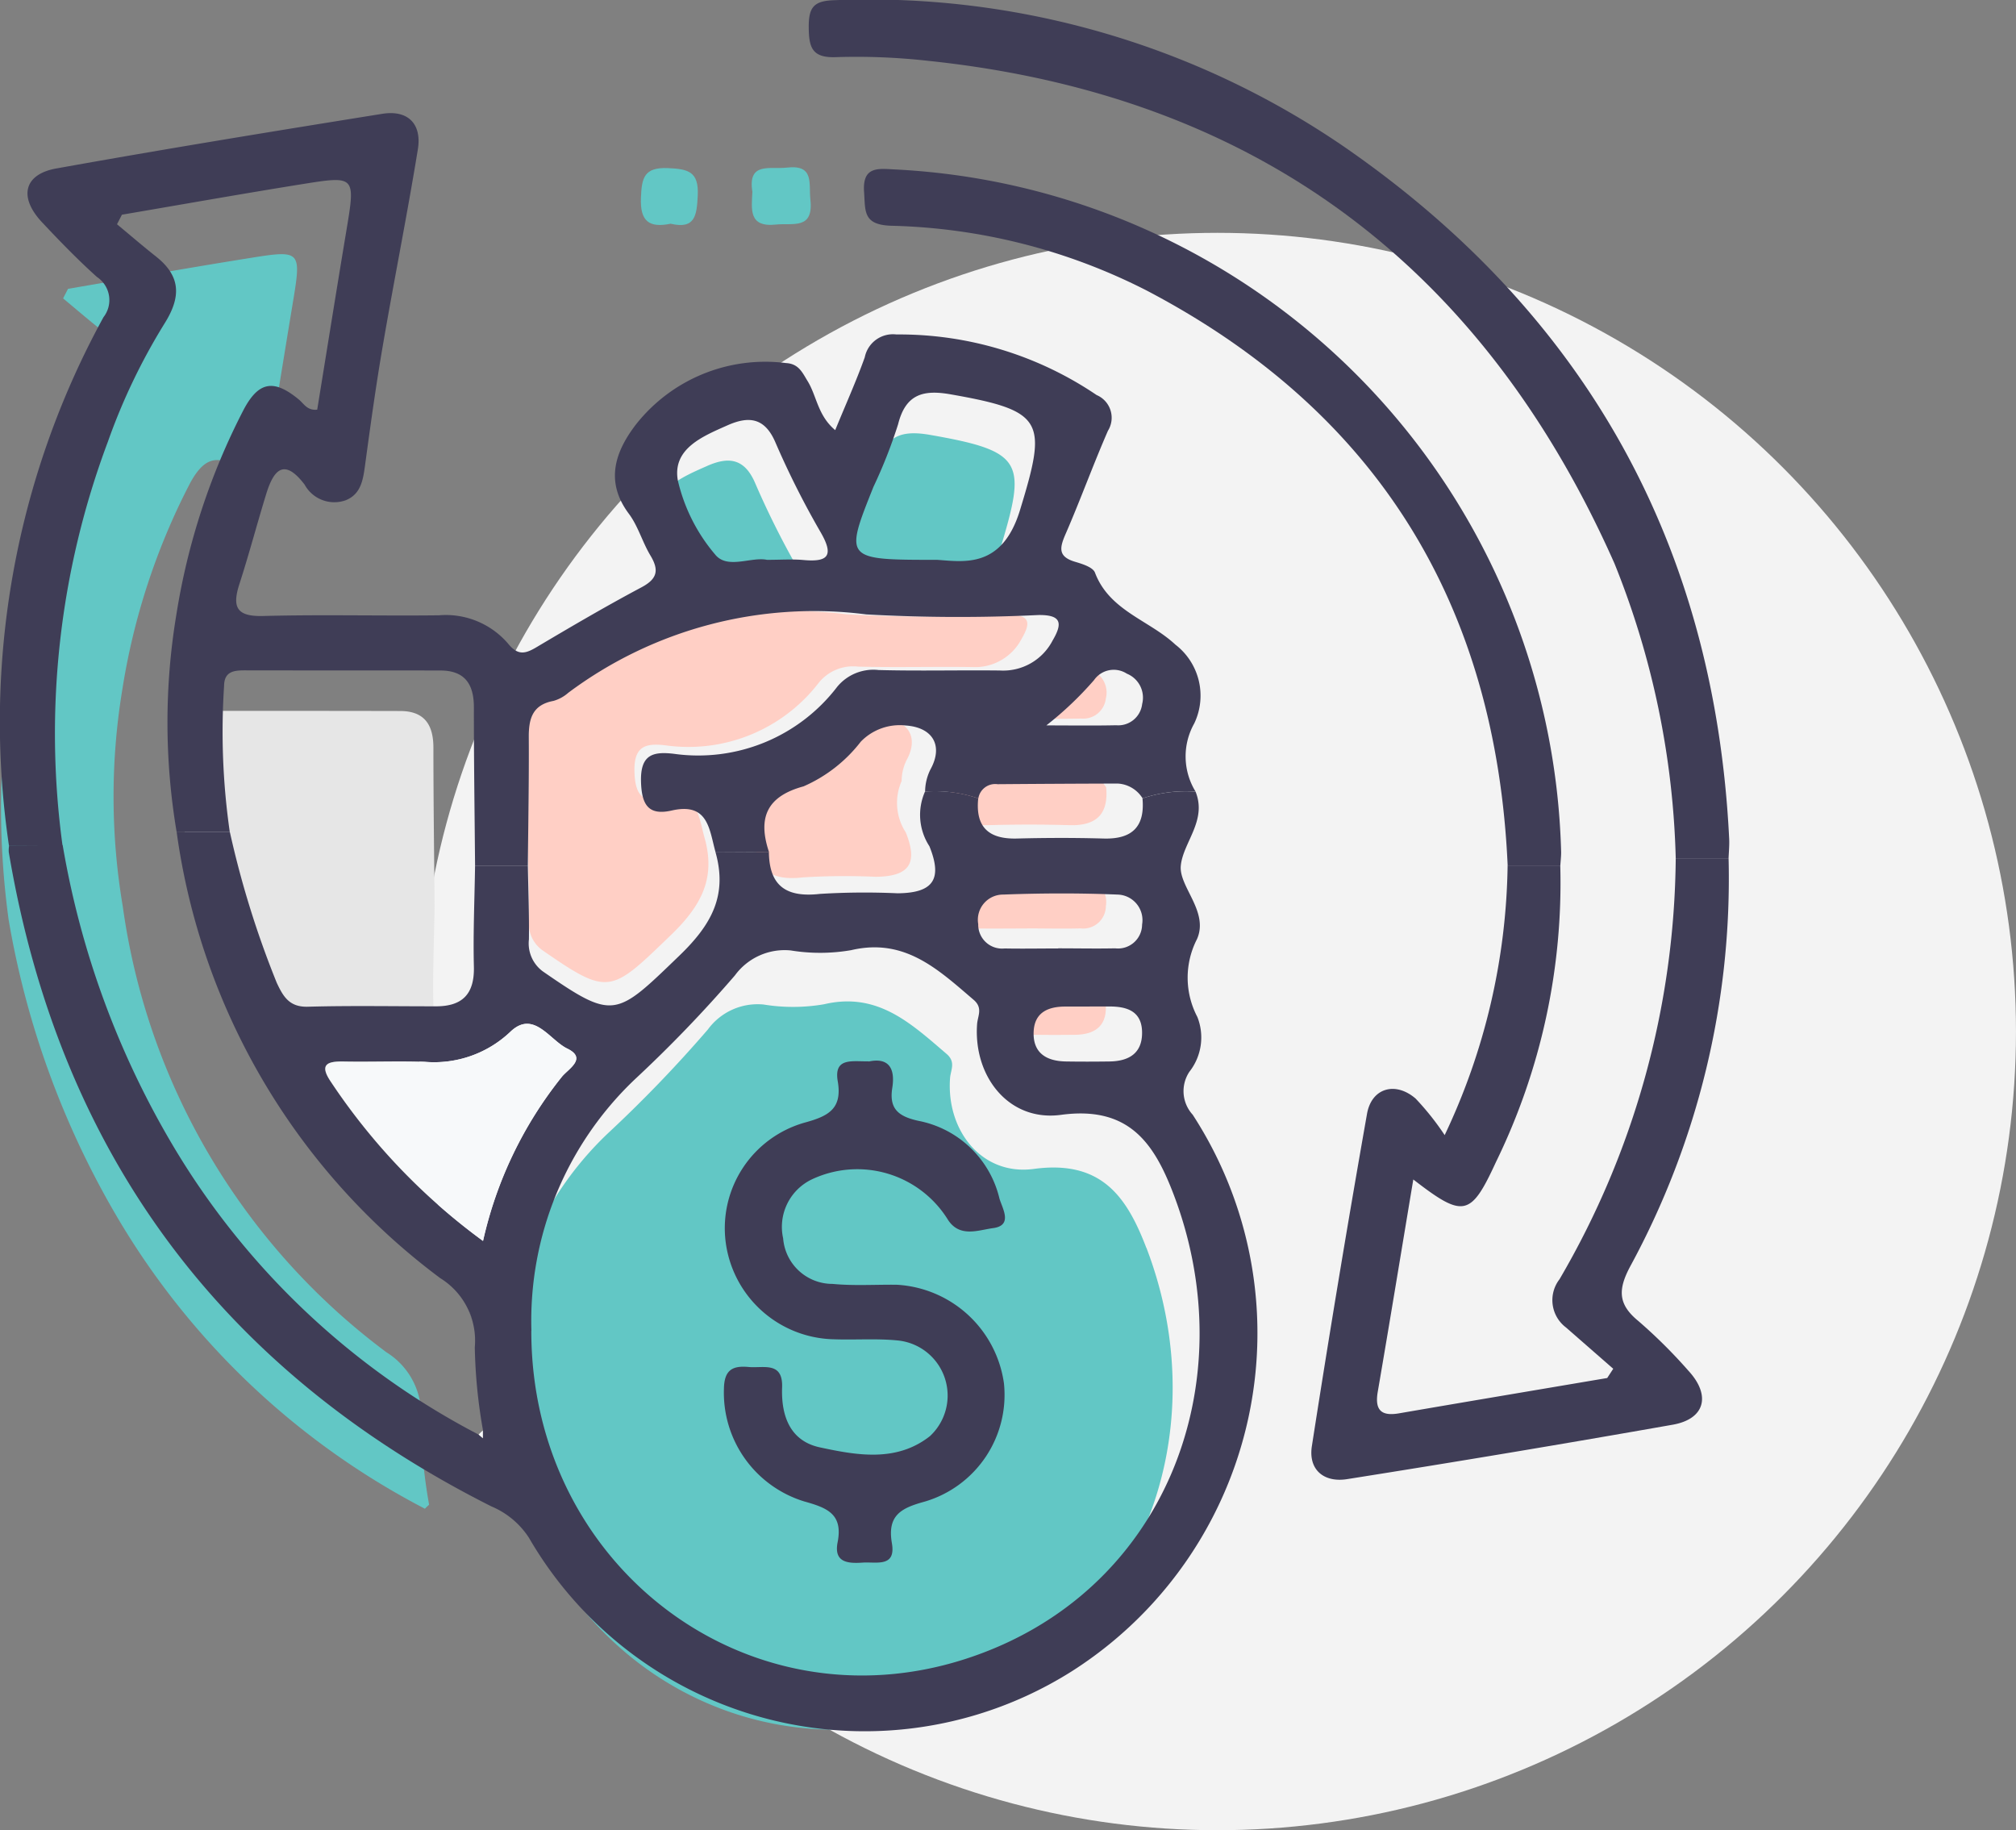 <svg xmlns="http://www.w3.org/2000/svg" xmlns:xlink="http://www.w3.org/1999/xlink" width="81.825" height="74.273" viewBox="0 0 81.825 74.273"><rect x="0" y="0" width="81.825" height="74.273" fill="#808080" stroke="none"/><defs><clipPath id="a"><rect width="70.188" height="70.272" fill="none"/></clipPath></defs><g transform="translate(-1284.906 -1062.564)"><circle cx="32.412" cy="32.412" r="32.412" transform="translate(1301.906 1072.013)" fill="#f3f3f3"/><g transform="translate(1284.906 1062.563)"><g transform="translate(0 0.001)" clip-path="url(#a)"><path d="M.432,64.616a33.709,33.709,0,0,1,1.84-16.377,24.852,24.852,0,0,1,2.3-4.8c.686-1.091.661-1.929-.356-2.729-.534-.42-1.049-.865-1.572-1.3l.2-.388c2.445-.416,4.887-.851,7.336-1.243,2.148-.344,2.144-.324,1.773,1.9-.4,2.423-.791,4.849-1.182,7.255-.4.043-.538-.239-.74-.407-1.024-.847-1.643-.745-2.259.431a27.333,27.333,0,0,0-2.716,8.276,26.733,26.733,0,0,0,.009,8.843,27.2,27.2,0,0,0,10.7,18.1,2.979,2.979,0,0,1,1.4,2.8,21.341,21.341,0,0,0,.335,3.389,1.9,1.9,0,0,0-.17.162A31.144,31.144,0,0,1,4.867,76.74,35.521,35.521,0,0,1,.432,64.616" transform="translate(-0.083 -27.301)" fill="#62c7c5"/><path d="M27.284,111.716a28.532,28.532,0,0,1-.231-5.946c.01-.578.4-.619.848-.618,2.646,0,5.292,0,7.938.006.983,0,1.353.553,1.352,1.492,0,2.143.03,4.286.048,6.428-.02,1.365-.082,2.732-.048,4.1.027,1.1-.461,1.609-1.533,1.609-1.732,0-3.464-.031-5.195.017-.754.021-1.007-.4-1.275-.976a38.5,38.5,0,0,1-1.9-6.108" transform="translate(-19.6 -76.304)" fill="#e6e6e6"/><path d="M100.655,158.125c-.8-2.094-1.836-3.57-4.566-3.2-2.106.283-3.553-1.552-3.4-3.679.024-.338.247-.658-.142-.99-1.436-1.226-2.79-2.526-4.969-2.014a7.406,7.406,0,0,1-2.456.011,2.5,2.5,0,0,0-2.261,1.012,53.373,53.373,0,0,1-4.07,4.226,13.507,13.507,0,0,0-4.189,10.2c-.01,9.549,8.756,16.176,17.613,13.319,8.123-2.62,11.387-11.2,8.445-18.882" transform="translate(-54.129 -107.488)" fill="#62c7c5"/><path d="M126.97,70.875c-3.784,0-3.785,0-2.6-2.961a20.324,20.324,0,0,0,1-2.538c.306-1.23,1.024-1.411,2.127-1.218,3.823.669,3.919,1.091,2.824,4.691-.725,2.383-2.273,2.1-3.352,2.027" transform="translate(-89.744 -46.509)" fill="#62c7c5"/><path d="M100.824,73.809c-.638-.136-1.615.4-2.108-.222a7.113,7.113,0,0,1-1.511-3.011c-.219-1.279,1.006-1.777,2.013-2.224.861-.382,1.517-.324,1.953.7a34.943,34.943,0,0,0,1.847,3.664c.544.951.254,1.187-.714,1.1-.453-.041-.913-.007-1.48-.007" transform="translate(-70.519 -49.442)" fill="#62c7c5"/><path d="M78.1,100.235c.015-1.631.047-3.262.037-4.892,0-.71.137-1.248.944-1.4a1.452,1.452,0,0,0,.56-.309,15.681,15.681,0,0,1,11.383-2.993,63.29,63.29,0,0,0,6.566.024c.9-.013.932.318.543.979a2.124,2.124,0,0,1-2,1.138c-1.545-.022-3.092.022-4.637-.018a1.788,1.788,0,0,0-1.58.641,6.676,6.676,0,0,1-6.247,2.552c-.789-.09-1.27.032-1.245,1.057.022.908.294,1.309,1.173,1.11,1.41-.319,1.432.74,1.676,1.6.458,1.639-.142,2.753-1.378,3.943-2.441,2.352-2.5,2.483-5.217.6a1.324,1.324,0,0,1-.532-1.226c.012-.938-.025-1.877-.042-2.815" transform="translate(-56.673 -65.712)" fill="#ffcfc5"/><path d="M111.181,111.136c-.433-1.295-.109-2.127,1.318-2.514a5.584,5.584,0,0,0,2.185-1.705,2.07,2.07,0,0,1,1.719-.618c1.03.071,1.446.767.943,1.679a1.928,1.928,0,0,0-.2.848,2.195,2.195,0,0,0,.169,2.087c.5,1.248.157,1.785-1.217,1.8a27.8,27.8,0,0,0-2.964.024c-1.277.147-1.933-.29-1.949-1.6" transform="translate(-80.55 -77.131)" fill="#ffcfc5"/><path d="M140.75,114.971a.652.652,0,0,1,.735-.544q2.3-.021,4.591-.024a1.192,1.192,0,0,1,.946.569c.1,1.088-.4,1.564-1.486,1.533-1.1-.032-2.207-.03-3.309,0-1.08.029-1.591-.439-1.477-1.534" transform="translate(-102.125 -83.018)" fill="#ffcfc5"/><path d="M143.85,131.791c-.683,0-1.365.009-2.047,0a.912.912,0,0,1-1.007-.929.964.964,0,0,1,.96-1.127c1.448-.05,2.9-.055,4.349,0a.977.977,0,0,1,.948,1.144.919.919,0,0,1-1.028.909c-.725.019-1.45,0-2.175,0" transform="translate(-102.168 -94.112)" fill="#ffcfc5"/><path d="M150.654,145.43h.768c.666,0,1.217.188,1.232.97.016.812-.5,1.116-1.242,1.126-.554.007-1.109.009-1.663,0-.741-.012-1.267-.319-1.235-1.13.03-.76.572-.974,1.245-.967.3,0,.6,0,.9,0" transform="translate(-107.769 -105.532)" fill="#ffcfc5"/><path d="M150.267,100.721a13.145,13.145,0,0,0,1.819-1.728.917.917,0,0,1,1.253-.248.987.987,0,0,1,.586,1.158.919.919,0,0,1-.991.812c-.889.019-1.778.005-2.667.005" transform="translate(-109.042 -71.555)" fill="#ffcfc5"/><path d="M49.454,117.073c.473,1.174-.509,2.058-.6,3-.085.852,1.148,1.861.658,2.979a3.423,3.423,0,0,0,.014,3.161,2.251,2.251,0,0,1-.322,2.222,1.417,1.417,0,0,0,.133,1.745,16.264,16.264,0,0,1-4.906,22.586,15.746,15.746,0,0,1-22.034-5.417,3.362,3.362,0,0,0-1.525-1.274Q4.358,137.76,1.284,119.523a1.207,1.207,0,0,1,.015-.272l2.173-.011a35.518,35.518,0,0,0,4.435,12.125,31.144,31.144,0,0,0,12.454,11.8l.173.148q0-.155,0-.31a21.309,21.309,0,0,1-.335-3.389,2.978,2.978,0,0,0-1.4-2.8,27.2,27.2,0,0,1-10.7-18.1h2.16a38.495,38.495,0,0,0,1.9,6.108c.268.576.521,1,1.275.975,1.73-.048,3.463-.015,5.195-.016,1.073,0,1.561-.506,1.533-1.609-.034-1.364.028-2.731.048-4.1l2.142,0c.018,1,.057,2,.044,2.992a1.408,1.408,0,0,0,.565,1.3c2.892,2,2.951,1.858,5.545-.643,1.314-1.266,1.951-2.449,1.464-4.191l2.165-.011c.017,1.389.715,1.853,2.072,1.7a29.627,29.627,0,0,1,3.151-.025c1.461-.011,1.829-.582,1.293-1.909a2.332,2.332,0,0,1-.179-2.218,5.406,5.406,0,0,1,2.16.275c-.12,1.164.422,1.66,1.571,1.63,1.171-.031,2.345-.033,3.517,0,1.151.033,1.685-.473,1.579-1.629a5.476,5.476,0,0,1,2.152-.272M22.493,138.948c-.009,9.549,8.757,16.176,17.614,13.32,8.123-2.62,11.387-11.2,8.445-18.882-.8-2.094-1.836-3.57-4.566-3.2-2.106.283-3.553-1.552-3.4-3.68.024-.338.247-.658-.142-.99-1.436-1.226-2.79-2.526-4.969-2.014a7.406,7.406,0,0,1-2.456.011,2.5,2.5,0,0,0-2.261,1.012,53.326,53.326,0,0,1-4.07,4.226,13.513,13.513,0,0,0-4.191,10.2M20.531,135.3a16.34,16.34,0,0,1,3.2-6.66c.252-.314,1.044-.743.218-1.144-.714-.346-1.359-1.578-2.3-.69a4.49,4.49,0,0,1-3.485,1.227c-1.094-.038-2.191.008-3.286-.013-.663-.013-1.009.108-.527.819a25.437,25.437,0,0,0,6.175,6.46m23.353-11.871c.771,0,1.542.016,2.312,0a.977.977,0,0,0,1.092-.966,1.038,1.038,0,0,0-1.008-1.216c-1.539-.063-3.083-.058-4.622,0a1.024,1.024,0,0,0-1.021,1.2.969.969,0,0,0,1.07.987c.725.014,1.451,0,2.176,0m1.279,2.358c-.317,0-.635,0-.952,0-.716-.008-1.292.221-1.324,1.028-.033.862.525,1.188,1.313,1.2.589.01,1.178.008,1.768,0,.788-.011,1.337-.334,1.32-1.2-.016-.831-.6-1.03-1.309-1.031h-.816" transform="translate(-0.928 -84.943)" fill="#3f3d56"/><path d="M31.21,46.709l-2.165.011c-.259-.915-.283-2.042-1.781-1.7-.934.212-1.223-.215-1.247-1.18-.027-1.09.484-1.219,1.323-1.123A7.1,7.1,0,0,0,33.98,40a1.9,1.9,0,0,1,1.68-.681c1.642.043,3.286,0,4.928.019a2.258,2.258,0,0,0,2.131-1.21c.413-.7.377-1.055-.577-1.041a67.271,67.271,0,0,1-6.979-.025,16.666,16.666,0,0,0-12.1,3.182,1.548,1.548,0,0,1-.6.328c-.858.159-1.008.732-1,1.486.011,1.733-.023,3.467-.039,5.2l-2.142,0c-.018-2.143-.05-4.286-.048-6.428,0-.938-.369-1.489-1.352-1.492-2.646-.007-5.292,0-7.938-.006-.444,0-.838.04-.848.618a28.551,28.551,0,0,0,.231,5.946H7.17a26.724,26.724,0,0,1-.009-8.843,27.338,27.338,0,0,1,2.716-8.276c.616-1.176,1.235-1.278,2.258-.431.2.167.335.45.74.407.391-2.406.778-4.832,1.182-7.255.371-2.225.375-2.244-1.773-1.9-2.449.392-4.891.827-7.335,1.243l-.2.388c.523.434,1.038.878,1.572,1.3,1.017.8,1.042,1.638.356,2.729a24.851,24.851,0,0,0-2.3,4.8,33.707,33.707,0,0,0-1.84,16.377l-2.173.011A34.193,34.193,0,0,1,4.2,25a1.126,1.126,0,0,0-.264-1.631c-.779-.7-1.515-1.458-2.233-2.224-.949-1.012-.741-1.943.581-2.18,4.4-.79,8.816-1.51,13.232-2.218,1.046-.168,1.611.413,1.444,1.442-.432,2.653-.963,5.291-1.418,7.941-.276,1.6-.5,3.216-.718,4.827-.083.605-.153,1.221-.8,1.475a1.374,1.374,0,0,1-1.66-.637c-.843-1.106-1.261-.587-1.56.383-.375,1.22-.7,2.456-1.093,3.67-.3.94-.088,1.306.972,1.278,2.375-.063,4.753,0,7.129-.028a3.329,3.329,0,0,1,2.808,1.147c.387.476.678.43,1.137.158,1.412-.838,2.83-1.67,4.28-2.441.649-.345.718-.7.362-1.292-.328-.546-.5-1.195-.88-1.7-.989-1.328-.529-2.55.306-3.633a6.685,6.685,0,0,1,6.08-2.475c.514.029.659.382.877.737.369.6.405,1.388,1.117,1.985.427-1.044.853-1.985,1.2-2.957a1.166,1.166,0,0,1,1.284-.926A14.279,14.279,0,0,1,44.51,28.16a1,1,0,0,1,.459,1.449c-.6,1.375-1.111,2.79-1.709,4.166-.238.547-.354.934.368,1.149.3.089.731.221.815.443.586,1.55,2.2,1.926,3.263,2.921a2.612,2.612,0,0,1,.765,3.2,2.725,2.725,0,0,0,.056,2.766,5.476,5.476,0,0,0-2.152.272,1.267,1.267,0,0,0-1.006-.6q-2.44.006-4.88.026a.693.693,0,0,0-.781.578,5.411,5.411,0,0,0-2.16-.275,2.05,2.05,0,0,1,.216-.9c.535-.97.093-1.709-1-1.785a2.2,2.2,0,0,0-1.827.657,5.931,5.931,0,0,1-2.323,1.813c-1.517.411-1.86,1.3-1.4,2.672M38.05,34.848c1.08.074,2.627.357,3.352-2.027,1.1-3.6,1-4.022-2.824-4.691-1.1-.193-1.821-.012-2.127,1.218a20.3,20.3,0,0,1-1,2.538c-1.183,2.961-1.182,2.961,2.6,2.961m-6.922,0c.567,0,1.027-.034,1.48.007.968.088,1.258-.148.714-1.1a34.973,34.973,0,0,1-1.847-3.664c-.436-1.026-1.092-1.084-1.953-.7-1.007.447-2.231.945-2.013,2.224a7.11,7.11,0,0,0,1.511,3.011c.493.625,1.47.086,2.108.222M42.47,41.566c.945,0,1.89.015,2.835-.006a.977.977,0,0,0,1.053-.863,1.05,1.05,0,0,0-.623-1.231.975.975,0,0,0-1.332.263,13.982,13.982,0,0,1-1.933,1.836" transform="translate(0 -12.128)" fill="#3f3d56"/><path d="M210.949,127.047a32.953,32.953,0,0,1-4,16.551c-.493.929-.49,1.526.333,2.2a20.872,20.872,0,0,1,2.038,2.024c.922,1,.672,1.957-.639,2.188q-6.6,1.163-13.212,2.208c-.945.151-1.583-.379-1.434-1.338q1.05-6.754,2.238-13.485c.186-1.053,1.151-1.327,1.972-.621a10.928,10.928,0,0,1,1.18,1.484,26.289,26.289,0,0,0,2.555-10.941h2.137a25.821,25.821,0,0,1-2.611,12.035c-1.023,2.222-1.319,2.28-3.354.706-.488,2.923-.954,5.772-1.443,8.617-.131.763.16,1,.884.87,2.808-.483,5.619-.954,8.429-1.43l.245-.375-1.915-1.674a1.387,1.387,0,0,1-.267-1.957,34.35,34.35,0,0,0,4.718-17.063l2.145,0" transform="translate(-140.789 -92.193)" fill="#3f3d56"/><path d="M156.99,34.855l-2.145,0a34.217,34.217,0,0,0-2.486-11.984c-5.38-12.135-14.635-19.029-27.9-20.406a26.052,26.052,0,0,0-3.693-.145c-.974.038-1.105-.388-1.111-1.212s.209-1.08,1.069-1.1a34.11,34.11,0,0,1,20.7,5.975c9.77,6.766,15,16.141,15.589,28.048.014.272-.015.547-.025.821" transform="translate(-86.83 -0.001)" fill="#3f3d56"/><path d="M156.08,53.259h-2.137c-.47-10.547-5.247-18.406-14.646-23.336a24.023,24.023,0,0,0-10.391-2.632c-1.134-.042-1.03-.594-1.085-1.363-.074-1.034.538-.962,1.205-.924a28.47,28.47,0,0,1,27.087,27.711c0,.182-.022.364-.033.546" transform="translate(-92.75 -18.13)" fill="#3f3d56"/><path d="M111.239,25.743c-.2-1.234.717-.907,1.394-.986,1.132-.133.888.644.96,1.3.136,1.235-.714.939-1.4,1.011-1.112.118-.988-.615-.955-1.326" transform="translate(-80.701 -17.955)" fill="#62c7c5"/><path d="M96.024,27.118c-.862.176-1.245-.085-1.207-1.047.032-.807.119-1.253,1.1-1.21.817.036,1.255.14,1.206,1.113-.04.8-.1,1.38-1.1,1.144" transform="translate(-68.803 -18.039)" fill="#62c7c5"/><path d="M54.525,160.256a25.432,25.432,0,0,1-6.175-6.46c-.482-.711-.136-.832.527-.819,1.1.021,2.192-.025,3.286.013a4.491,4.491,0,0,0,3.485-1.228c.939-.888,1.584.344,2.3.69.827.4.034.83-.218,1.144a16.337,16.337,0,0,0-3.2,6.66" transform="translate(-34.922 -109.899)" fill="#f7f9fa"/><path d="M71,211.619q0,.155,0,.31l-.173-.148a1.792,1.792,0,0,1,.17-.162" transform="translate(-51.402 -153.563)" fill="#f7f9fa"/><path d="M112.977,156.926c.8-.173,1.088.26.96,1.067-.136.855.25,1.162,1.065,1.34a4.2,4.2,0,0,1,3.283,3.147c.114.4.566,1.1-.263,1.207-.6.08-1.376.409-1.851-.38a4.327,4.327,0,0,0-5.484-1.606,2.137,2.137,0,0,0-1.18,2.4,2.007,2.007,0,0,0,2.007,1.849c.86.083,1.734.024,2.6.034a4.655,4.655,0,0,1,4.355,4,4.514,4.514,0,0,1-3.214,4.8c-.96.262-1.529.556-1.334,1.689.171.993-.637.749-1.185.787-.6.041-1.18,0-1.018-.825.228-1.156-.436-1.4-1.363-1.66a4.613,4.613,0,0,1-3.251-4.568c.012-.774.355-.946,1.007-.885.588.055,1.392-.239,1.354.827-.042,1.167.329,2.177,1.535,2.435,1.5.322,3.107.612,4.464-.455a2.247,2.247,0,0,0-1.339-3.887c-.861-.082-1.735-.012-2.6-.046a4.524,4.524,0,0,1-4.353-3.966,4.454,4.454,0,0,1,3.2-4.823c.963-.263,1.545-.553,1.351-1.684-.167-.979.6-.791,1.256-.806" transform="translate(-77.721 -113.847)" fill="#3f3d56"/></g></g></g></svg>
